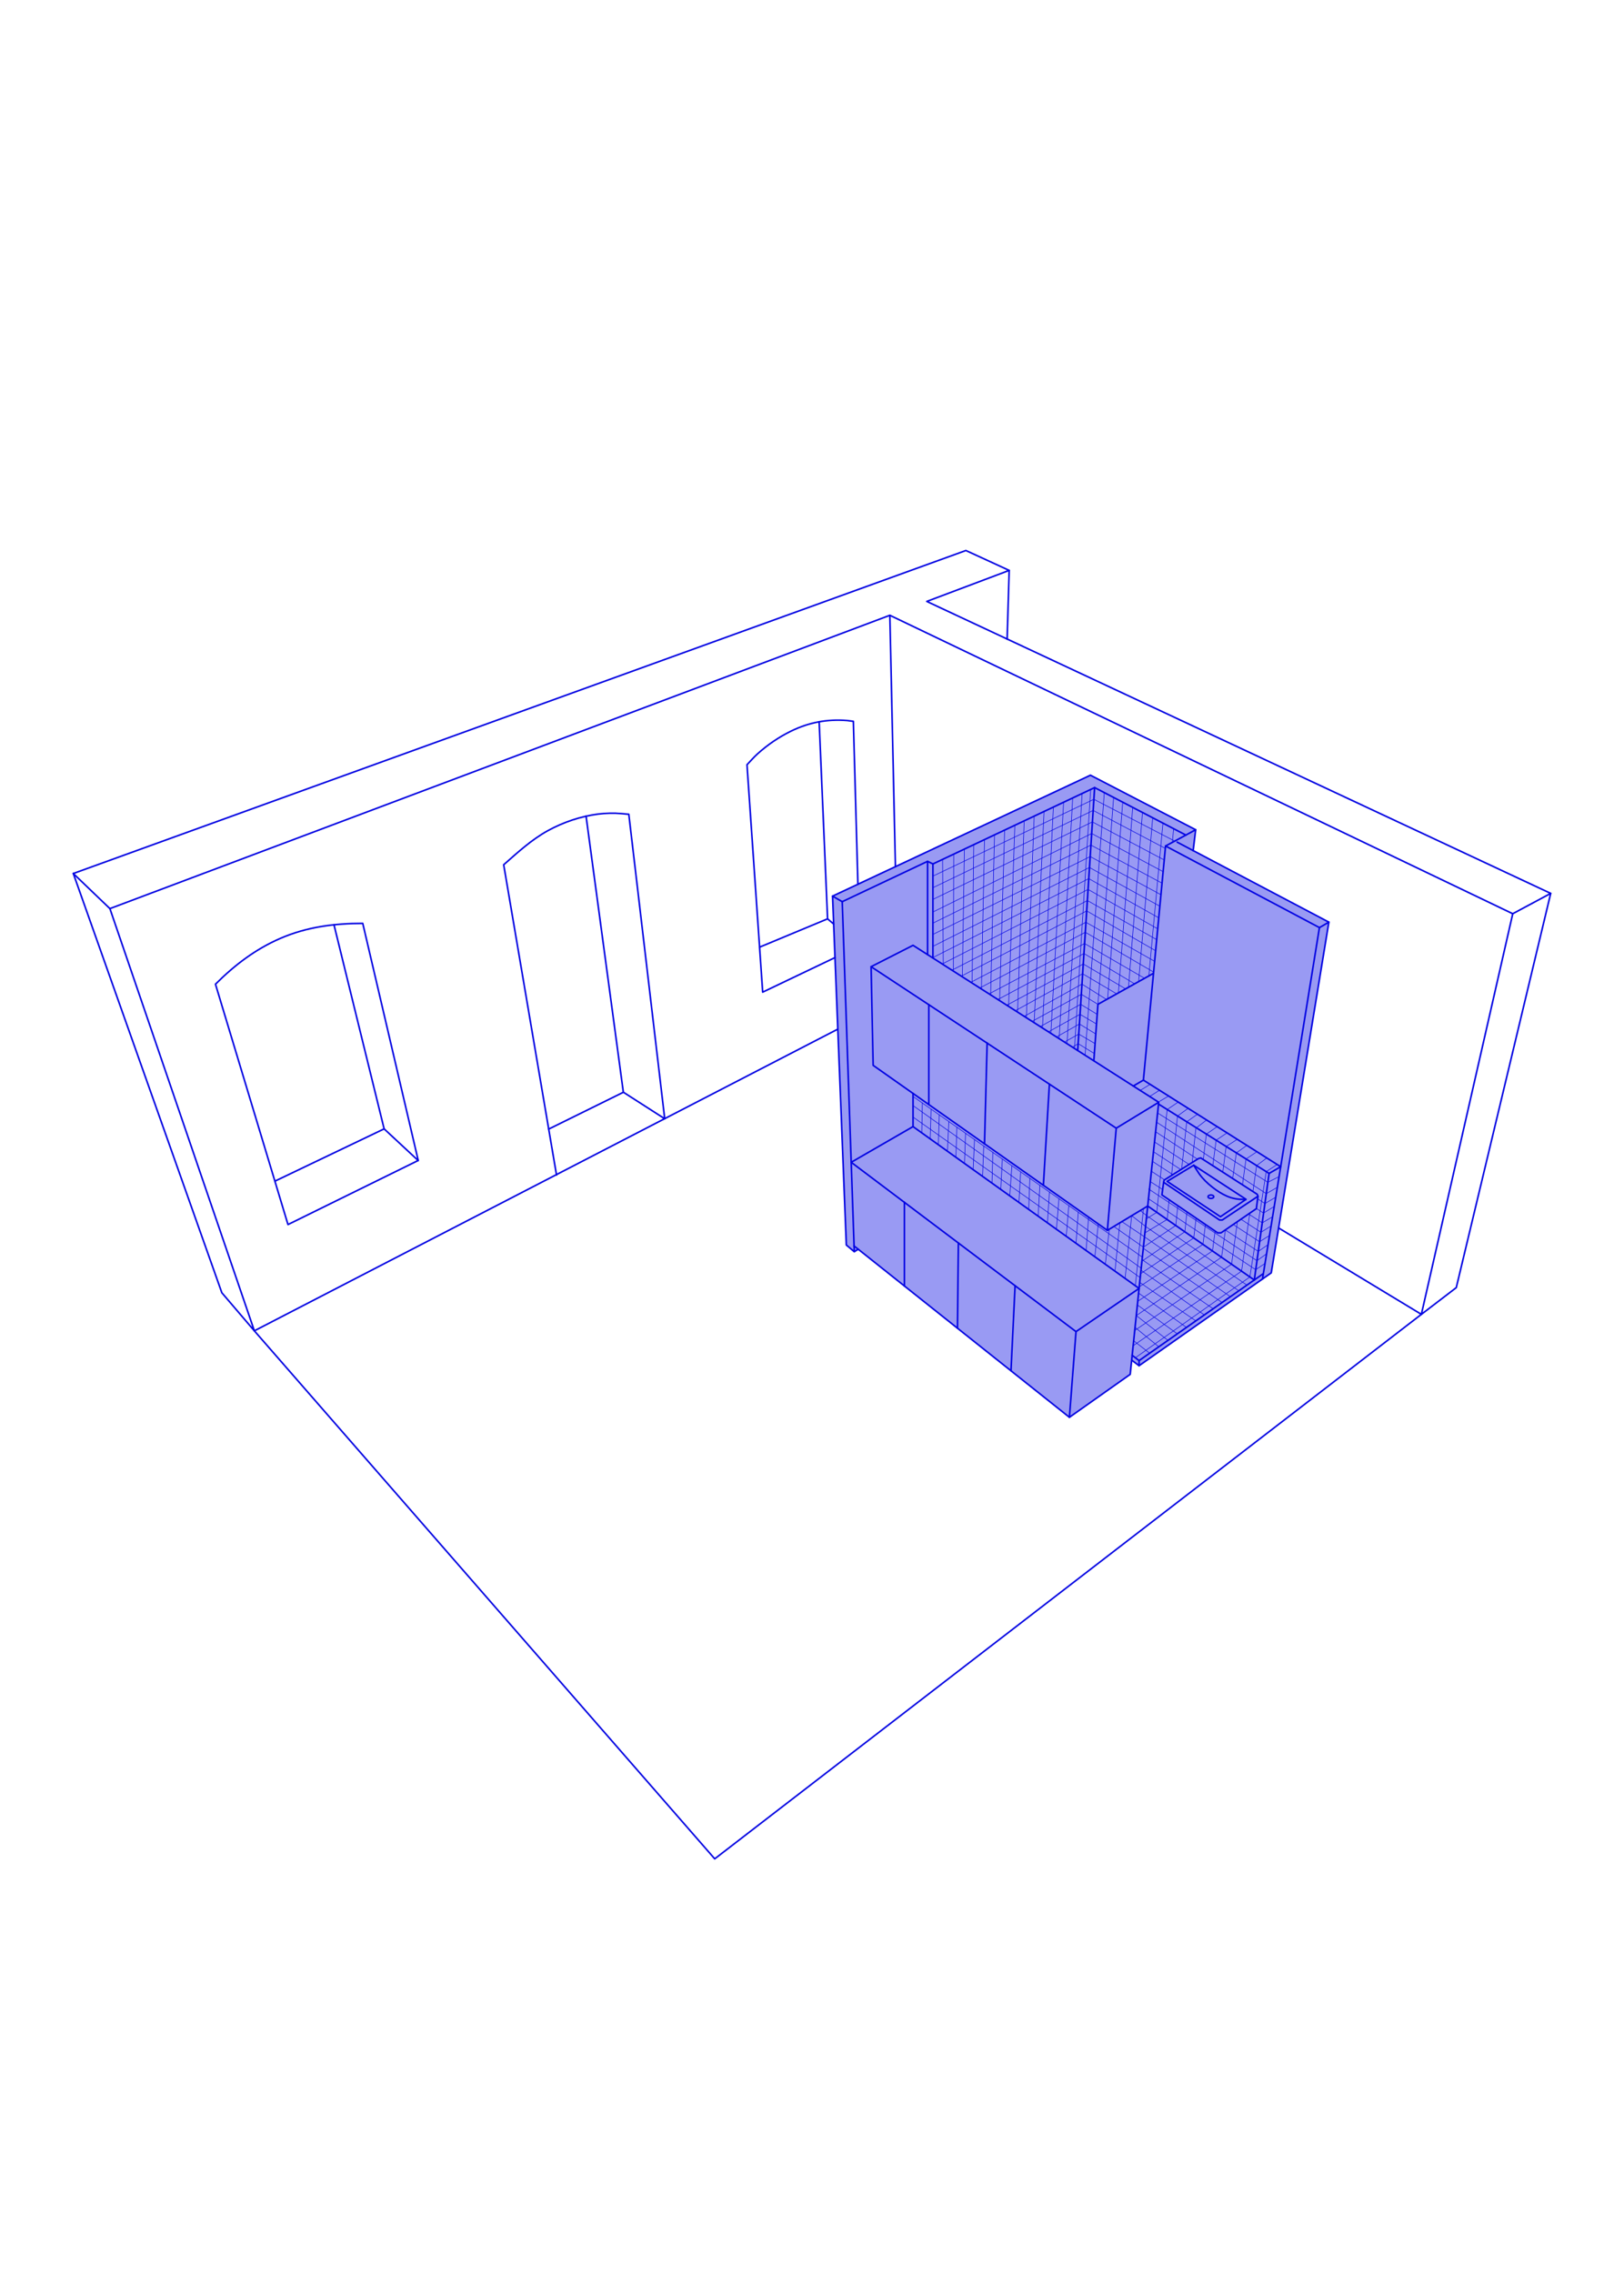 <?xml version="1.0" encoding="utf-8"?>
<!-- Generator: Adobe Illustrator 22.0.1, SVG Export Plug-In . SVG Version: 6.00 Build 0)  -->
<svg version="1.1" xmlns="http://www.w3.org/2000/svg" xmlns:xlink="http://www.w3.org/1999/xlink" x="0px" y="0px"
	 viewBox="0 0 1429 2000" style="enable-background:new 0 0 1429 2000;" xml:space="preserve">
<style type="text/css">
	.st0{opacity:0.4;fill:#0203E2;}
	.st1{fill:none;stroke:#0203E2;stroke-width:0.5;stroke-linecap:round;stroke-linejoin:round;stroke-miterlimit:10;}
	.st2{fill:none;stroke:#0203E2;stroke-width:1.4;stroke-linecap:round;stroke-linejoin:round;stroke-miterlimit:10;}
</style>
<g id="Ebene_2">
	<polygon class="st0" points="1049.8,747.9 1052.1,730.1 959.5,682.1 732.6,788.5 744.6,1094.7 751.7,1101.4 755.2,1099.2 
		941,1247.1 994.5,1209.3 995.8,1196.8 1002.3,1201.7 1118.6,1120 1169.3,811.4 	"/>
</g>
<g id="Ebene_1">
	<g>
		<line class="st1" x1="803.4" y1="982.9" x2="1003.3" y2="1124.2"/>
		<line class="st1" x1="803.4" y1="972.8" x2="1004.2" y2="1115.9"/>
		<line class="st1" x1="1005.2" y1="1106.2" x2="803.4" y2="964.8"/>
		<polyline class="st1" points="1039.8,1028.7 1044.2,987.1 1053.7,980.4 		"/>
		<polyline class="st1" points="980.1,1079.2 1006.1,1097.4 1034.6,1078.3 1036.4,1060.9 		"/>
		<line class="st1" x1="981.1" y1="1118.5" x2="985.4" y2="1076"/>
		<line class="st1" x1="972.6" y1="1112.4" x2="976.1" y2="1081.6"/>
		<line class="st1" x1="963.4" y1="1105.8" x2="966.4" y2="1077"/>
		<line class="st1" x1="955.7" y1="1100.3" x2="957.9" y2="1071"/>
		<line class="st1" x1="946.8" y1="1093.9" x2="948.8" y2="1066.7"/>
		<line class="st1" x1="938.2" y1="1087.8" x2="940.5" y2="1060.9"/>
		<line class="st1" x1="929.6" y1="1081.6" x2="931.8" y2="1054.8"/>
		<line class="st1" x1="921.7" y1="1076" x2="923.4" y2="1048.9"/>
		<line class="st1" x1="913.5" y1="1070.1" x2="915" y2="1043"/>
		<line class="st1" x1="905.2" y1="1064.1" x2="906.2" y2="1036.8"/>
		<line class="st1" x1="896.6" y1="1058" x2="898.1" y2="1031.2"/>
		<line class="st1" x1="888.5" y1="1052.2" x2="890.4" y2="1025.8"/>
		<line class="st1" x1="880.6" y1="1046.5" x2="882" y2="1019.9"/>
		<line class="st1" x1="872.9" y1="1041" x2="873.6" y2="1014"/>
		<line class="st1" x1="864.6" y1="1035.1" x2="865.6" y2="1008.4"/>
		<line class="st1" x1="856.3" y1="1029.2" x2="857.5" y2="1002.7"/>
		<line class="st1" x1="848.7" y1="1023.7" x2="849.6" y2="997.2"/>
		<line class="st1" x1="841.1" y1="1018.3" x2="842" y2="991.8"/>
		<line class="st1" x1="833.7" y1="1013" x2="834.9" y2="986.8"/>
		<line class="st1" x1="825.7" y1="1007.3" x2="826.5" y2="980.9"/>
		<line class="st1" x1="818.5" y1="1002.2" x2="819.3" y2="975.9"/>
		<line class="st1" x1="811.1" y1="996.8" x2="811.6" y2="970.5"/>
		<line class="st1" x1="999" y1="1131.3" x2="1006.2" y2="1063.4"/>
		<polyline class="st1" points="999,1194.7 1099.8,1123.6 1114.2,1030.9 1123.9,1024.6 		"/>
		<polyline class="st1" points="1102.5,1048.4 1105.7,1025.6 1114.7,1018.9 		"/>
		<polyline class="st1" points="997.1,1184.1 1092.5,1118.5 1099.7,1067.5 		"/>
		<polyline class="st1" points="1093.3,1042.5 1096.4,1019.8 1106,1013.4 		"/>
		<polyline class="st1" points="998.5,1170.7 1083.7,1112.4 1088.8,1075.1 		"/>
		<polyline class="st1" points="1076,1031.3 1078.9,1008.8 1088.7,1002.5 		"/>
		<polyline class="st1" points="1001.2,1145 1066.9,1100.7 1069.2,1083.2 		"/>
		<polyline class="st1" points="1067.2,1025.7 1070.1,1003.3 1079.7,996.8 		"/>
		<polyline class="st1" points="1002.5,1132.3 1058.5,1094.9 1060.7,1077.5 		"/>
		<polyline class="st1" points="1058.8,1020.3 1061.5,997.9 1071.1,991.3 		"/>
		<polyline class="st1" points="1003.7,1120.7 1050.4,1089.3 1052.5,1071.9 		"/>
		<polyline class="st1" points="1049,1022.9 1052.3,992.7 1061.7,985.5 		"/>
		<polyline class="st1" points="1004.9,1109.7 1042.6,1083.8 1044.4,1066.4 		"/>
		<polyline class="st1" points="1030.9,1034.3 1036.1,982 1045.5,975.2 		"/>
		<polyline class="st1" points="1007.5,1084.8 1027,1073 1028.8,1055.7 		"/>
		<polyline class="st1" points="1036.8,969.7 1027,976.3 1017.9,1066.7 1008.7,1072.5 		"/>
		<line class="st1" x1="1028.3" y1="964.4" x2="1020.3" y2="969.1"/>
		<line class="st1" x1="1020.3" y1="959.3" x2="1011.6" y2="964.8"/>
		<line class="st1" x1="1012" y1="954.1" x2="1003.3" y2="959.5"/>
		<polyline class="st1" points="1113.1,1111.7 1104.9,1117.2 1010.1,1054.5 		"/>
		<polyline class="st1" points="1114.4,1103.3 1106,1109.3 1010.7,1046.2 		"/>
		<line class="st1" x1="1023.1" y1="1046.7" x2="1012.2" y2="1039.7"/>
		<polyline class="st1" points="1115.8,1095.2 1107.2,1101.1 1078.2,1082.3 		"/>
		<line class="st1" x1="1024.8" y1="1038.2" x2="1013.2" y2="1030.6"/>
		<polyline class="st1" points="1117.1,1087.1 1108.3,1092.6 1085.2,1077.5 		"/>
		<line class="st1" x1="1032" y1="1033.6" x2="1014.1" y2="1021.9"/>
		<polyline class="st1" points="1118.4,1078.8 1109.5,1084.3 1091.9,1072.8 		"/>
		<line class="st1" x1="1039.1" y1="1029.2" x2="1015" y2="1013.4"/>
		<polyline class="st1" points="1119.8,1070.6 1110.7,1076 1098.7,1068.2 		"/>
		<line class="st1" x1="1046.3" y1="1024.6" x2="1015.9" y2="1004.8"/>
		<polyline class="st1" points="1121.2,1061.6 1111.8,1067.4 1105.6,1063.4 		"/>
		<line class="st1" x1="1053.7" y1="1020" x2="1016.8" y2="995.8"/>
		<polyline class="st1" points="1122.5,1053.5 1113,1059 1106.9,1055 		"/>
		<polyline class="st1" points="1124,1044.7 1114.2,1050.3 1017.7,987.4 		"/>
		<polyline class="st1" points="1125.5,1035.3 1115.6,1040.3 1018.6,979.3 		"/>
		<polyline class="st1" points="1097.2,1130.8 1009,1069.7 1003.3,1065.1 		"/>
		<line class="st1" x1="1011.6" y1="1190.7" x2="997.1" y2="1179.4"/>
		<line class="st1" x1="1019.7" y1="1185.1" x2="998.8" y2="1168"/>
		<polyline class="st1" points="1084.7,1036.5 1087.9,1014.4 1097.2,1007.8 		"/>
		<polyline class="st1" points="1027.7,1179.4 999.9,1157.6 1074.9,1106.2 1078.2,1082.8 		"/>
		<line class="st1" x1="1036" y1="1173.7" x2="1000.8" y2="1148.2"/>
		<line class="st1" x1="1044" y1="1168" x2="1001.9" y2="1137.8"/>
		<line class="st1" x1="1052.3" y1="1162.3" x2="1002.9" y2="1128.4"/>
		<line class="st1" x1="1059.7" y1="1157" x2="1004" y2="1117.7"/>
		<line class="st1" x1="1067.5" y1="1151.6" x2="1005" y2="1108.4"/>
		<line class="st1" x1="1075.4" y1="1146.1" x2="1006" y2="1098.4"/>
		<polyline class="st1" points="1082.7,1141 1007.1,1088.3 987.1,1074.9 		"/>
		<polyline class="st1" points="1090.1,1135.8 1008.1,1079.2 995.8,1069.7 990,1124.9 		"/>
		<line class="st1" x1="829.4" y1="756.1" x2="830" y2="848.8"/>
		<line class="st1" x1="839.2" y1="751.5" x2="838.9" y2="854.5"/>
		<line class="st1" x1="848.6" y1="747.1" x2="846.8" y2="859.5"/>
		<line class="st1" x1="856.8" y1="743.2" x2="855.4" y2="865"/>
		<line class="st1" x1="866.3" y1="738.7" x2="863.6" y2="870.2"/>
		<line class="st1" x1="875.1" y1="734.6" x2="871.7" y2="875.4"/>
		<line class="st1" x1="884" y1="730.4" x2="879.6" y2="880.5"/>
		<line class="st1" x1="893" y1="726.1" x2="887.5" y2="885.5"/>
		<line class="st1" x1="901.2" y1="722.3" x2="895.4" y2="890.6"/>
		<line class="st1" x1="910" y1="718.1" x2="903.1" y2="895.5"/>
		<line class="st1" x1="918.7" y1="714" x2="910" y2="899.9"/>
		<line class="st1" x1="926.9" y1="710.1" x2="917.3" y2="904.5"/>
		<line class="st1" x1="935.9" y1="705.9" x2="924.7" y2="909.3"/>
		<line class="st1" x1="943.9" y1="702.1" x2="932" y2="913.9"/>
		<line class="st1" x1="952.2" y1="698.2" x2="938.9" y2="918.3"/>
		<line class="st1" x1="959.7" y1="694.7" x2="945.5" y2="922.6"/>
		<line class="st1" x1="971.7" y1="697.5" x2="954.8" y2="928.5"/>
		<polyline class="st1" points="979.9,701.7 966.1,883.7 951.5,874.9 908.2,898.7 		"/>
		<line class="st1" x1="987.9" y1="705.9" x2="974.6" y2="879"/>
		<line class="st1" x1="996.7" y1="710.5" x2="984.1" y2="873.7"/>
		<line class="st1" x1="1005.3" y1="714.9" x2="993" y2="868.7"/>
		<line class="st1" x1="1014.3" y1="719.6" x2="1001.9" y2="863.8"/>
		<line class="st1" x1="1023.3" y1="724.3" x2="1010.9" y2="858.7"/>
		<line class="st1" x1="1032.7" y1="729.2" x2="1031.6" y2="741.2"/>
		<polyline class="st1" points="820.9,770.9 962.5,703.3 1033.3,739.9 		"/>
		<polyline class="st1" points="820.9,781.1 961.9,713.1 1025.4,746.5 		"/>
		<polyline class="st1" points="820.9,791.4 961.2,723.2 1024.4,756.7 		"/>
		<polyline class="st1" points="820.9,802.5 960.6,733.4 1023.5,767 		"/>
		<polyline class="st1" points="820.9,812.3 959.9,743.6 1022.5,777.1 		"/>
		<polyline class="st1" points="820.9,822.2 959.3,753.7 1021.6,787.3 		"/>
		<polyline class="st1" points="820.9,832.7 958.6,763.3 1020.6,797.4 		"/>
		<polyline class="st1" points="821.6,842.2 958,773.1 1019.6,807.6 		"/>
		<polyline class="st1" points="1018.7,817.3 957.4,782.6 829.1,848.2 		"/>
		<polyline class="st1" points="837.6,853.7 956.8,792.4 1017.8,826.8 		"/>
		<polyline class="st1" points="1016.9,836.6 956.2,801.5 845.9,858.9 		"/>
		<polyline class="st1" points="854.3,864.3 955.5,811.5 1016,845.9 		"/>
		<polyline class="st1" points="1015,855.3 955,820.3 862.2,869.3 		"/>
		<polyline class="st1" points="870.3,874.5 954.3,830.2 1007.1,860.8 		"/>
		<polyline class="st1" points="998.4,865.7 953.8,839 878,879.5 		"/>
		<polyline class="st1" points="885.9,884.5 953.2,848.2 990.4,870.1 		"/>
		<polyline class="st1" points="982.6,874.5 952.6,856.8 893.5,889.3 		"/>
		<polyline class="st1" points="901.2,894.3 952,865.9 973.7,879.5 		"/>
		<polyline class="st1" points="915.3,903.3 950.9,883.7 965.4,892.5 		"/>
		<polyline class="st1" points="964.8,901 950.3,892.5 922.6,907.9 		"/>
		<polyline class="st1" points="929.7,912.4 949.8,901 964.2,909.8 		"/>
		<polyline class="st1" points="963.6,918.3 949.2,909.9 936.7,916.9 		"/>
		<polyline class="st1" points="943.7,921.4 948.7,918.3 962.9,927 		"/>
	</g>
	<g>
		<polygon class="st2" points="1364.5,786.1 815.5,529.2 888,501.9 849.9,484.4 64.5,768.6 96.7,799.5 783,541.4 1331.1,804 		"/>
		<polyline class="st2" points="96.7,799.5 223.8,1171 195.2,1137.5 64.5,768.6 		"/>
		<path class="st2" d="M253.4,1077.5l114.6-56.4c0,0-48.8-208.6-48.8-208.6c-25.1,0-49.1,3.1-72.3,13.1c-22,9.5-40.4,23.5-57.3,40.4
			L253.4,1077.5z"/>
		<polyline class="st2" points="293.9,813.8 338,993.3 241.9,1039.3 		"/>
		<line class="st2" x1="367.9" y1="1021.1" x2="338" y2="993.3"/>
		<path class="st2" d="M489.7,1033.9c0,0-46.5-273-46.5-273c12.4-10.9,24.4-22,38.9-30c13.7-7.5,28.8-12.6,44.3-14.6
			c6.8-0.8,13.6-1,20.4-0.4c2.2,0.2,4.3,0.4,6.5,0.6l31.6,267.9l-36.3-23.3"/>
		<polyline class="st2" points="515.7,718.2 548.5,961.1 482.8,993.5 		"/>
		<line class="st2" x1="888" y1="501.9" x2="886.2" y2="562.4"/>
		<polyline class="st2" points="1331.1,804 1250.7,1156.5 1281.4,1133 1364.5,786.1 		"/>
		<polyline class="st2" points="737.3,905.5 223.8,1171 628.9,1635.6 1250.7,1156.5 1125.1,1080.5 		"/>
		<path class="st2" d="M734.7,842.6L671.1,873c0,0-13.8-200.1-13.8-200.1c3.1-3.2,6.1-6.8,9.4-9.7c8.8-7.9,18.7-14.7,29.4-19.9
			c15.8-7.7,31.8-10.7,49.4-9.3l5.4,0.7l4,143.4"/>
		<polyline class="st2" points="668.4,833.4 728.2,808.5 720.8,635.1 		"/>
		<line class="st2" x1="733.5" y1="813" x2="728.2" y2="808.5"/>
		<polygon class="st2" points="732.6,788.5 741.1,793.4 751.7,1101.4 744.7,1095.5 		"/>
		<polyline class="st2" points="732.6,788.5 959.5,682.1 1052.1,730.1 1034.4,739.7 1025.6,744.4 1161,816.2 1169.3,811.4 
			1035.8,741 		"/>
		<line class="st2" x1="783" y1="541.4" x2="787.9" y2="762.6"/>
		<polyline class="st2" points="1161,816.2 1110.9,1125.4 1118.6,1120 1169.3,811.4 		"/>
		<polyline class="st2" points="741.1,793.4 816.2,757.9 820.9,760.2 963.2,693 1043.5,734.8 		"/>
		<polygon class="st2" points="766.5,850.6 803.4,831.8 1019.6,969.9 982.2,992.7 		"/>
		<polygon class="st2" points="749,1022.7 803.4,991.3 1002.3,1133.7 946.8,1171.7 		"/>
		<polyline class="st2" points="1019.6,969.9 1009.9,1061.2 974.4,1082.6 768.3,937.4 766.5,850.6 		"/>
		<line class="st2" x1="982.2" y1="992.7" x2="974.4" y2="1082.6"/>
		<line class="st2" x1="923.4" y1="954" x2="918.1" y2="1043"/>
		<line class="st2" x1="868.6" y1="917.8" x2="866.3" y2="1006.5"/>
		<line class="st2" x1="817.3" y1="884" x2="817.3" y2="971.9"/>
		<line class="st2" x1="803.4" y1="991.3" x2="803.4" y2="962.1"/>
		<line class="st2" x1="946.8" y1="1171.7" x2="941" y2="1247.1"/>
		<line class="st2" x1="889.6" y1="1206.1" x2="893.2" y2="1131.3"/>
		<line class="st2" x1="842.5" y1="1168.7" x2="843.3" y2="1093.7"/>
		<line class="st2" x1="795.8" y1="1057.9" x2="795.8" y2="1131.6"/>
		<line class="st2" x1="751.7" y1="1101.4" x2="755.2" y2="1099.2"/>
		<polyline class="st2" points="1015,856.4 966.1,883.7 962.5,933.4 		"/>
		<line class="st2" x1="963.2" y1="693" x2="948.3" y2="924.3"/>
		<polyline class="st2" points="1019.6,971.6 1116.7,1032.5 1126.9,1026.6 1006.1,950.4 1025.6,744.4 		"/>
		<polyline class="st2" points="995.8,1196.8 1002.3,1201.7 1110.9,1125.4 		"/>
		<polyline class="st2" points="996.2,1192.5 1002.3,1197.2 1111.6,1120.7 		"/>
		<line class="st2" x1="1002.3" y1="1201.7" x2="1002.3" y2="1197.2"/>
		<polyline class="st2" points="1116.7,1032.5 1103.7,1126.3 1009.9,1061.2 1002.3,1133.7 994.5,1209.3 941,1247.1 751.5,1096.3 		
			"/>
		<line class="st2" x1="820.9" y1="760.2" x2="820.9" y2="842.9"/>
		<line class="st2" x1="816.2" y1="757.9" x2="816.2" y2="839.9"/>
		<polygon class="st2" points="1023.9,1040.3 1073.1,1073.5 1075.5,1073.5 1106.9,1052.6 1106.3,1050.9 1056.6,1018.9 
			1054.6,1019.4 1024.3,1038.4 		"/>
		<polygon class="st2" points="1050.4,1025.3 1096.4,1055.3 1073.9,1070.6 1027,1039.5 		"/>
		<polyline class="st2" points="1023.9,1040.3 1022.4,1051.4 1071.5,1084.8 1074.4,1084.8 1105.5,1063.5 1106.9,1052.6 		"/>
		<ellipse class="st2" cx="1065.5" cy="1053" rx="2.5" ry="1.5"/>
		<path class="st2" d="M1050.4,1025.3c1.6,2.5,3,5,4.7,7.4c3.3,4.6,7.2,8.4,11.7,11.9c3.9,3.1,8.2,5.9,12.8,7.9
			c5,2.2,9.9,2.9,15.3,2.9c0.5,0,0.9,0,1.4,0"/>
		<line class="st2" x1="1006.1" y1="950.4" x2="997.2" y2="955.6"/>
	</g>
	<line class="st2" x1="1052.1" y1="730.1" x2="1049.9" y2="748.5"/>
</g>
</svg>
